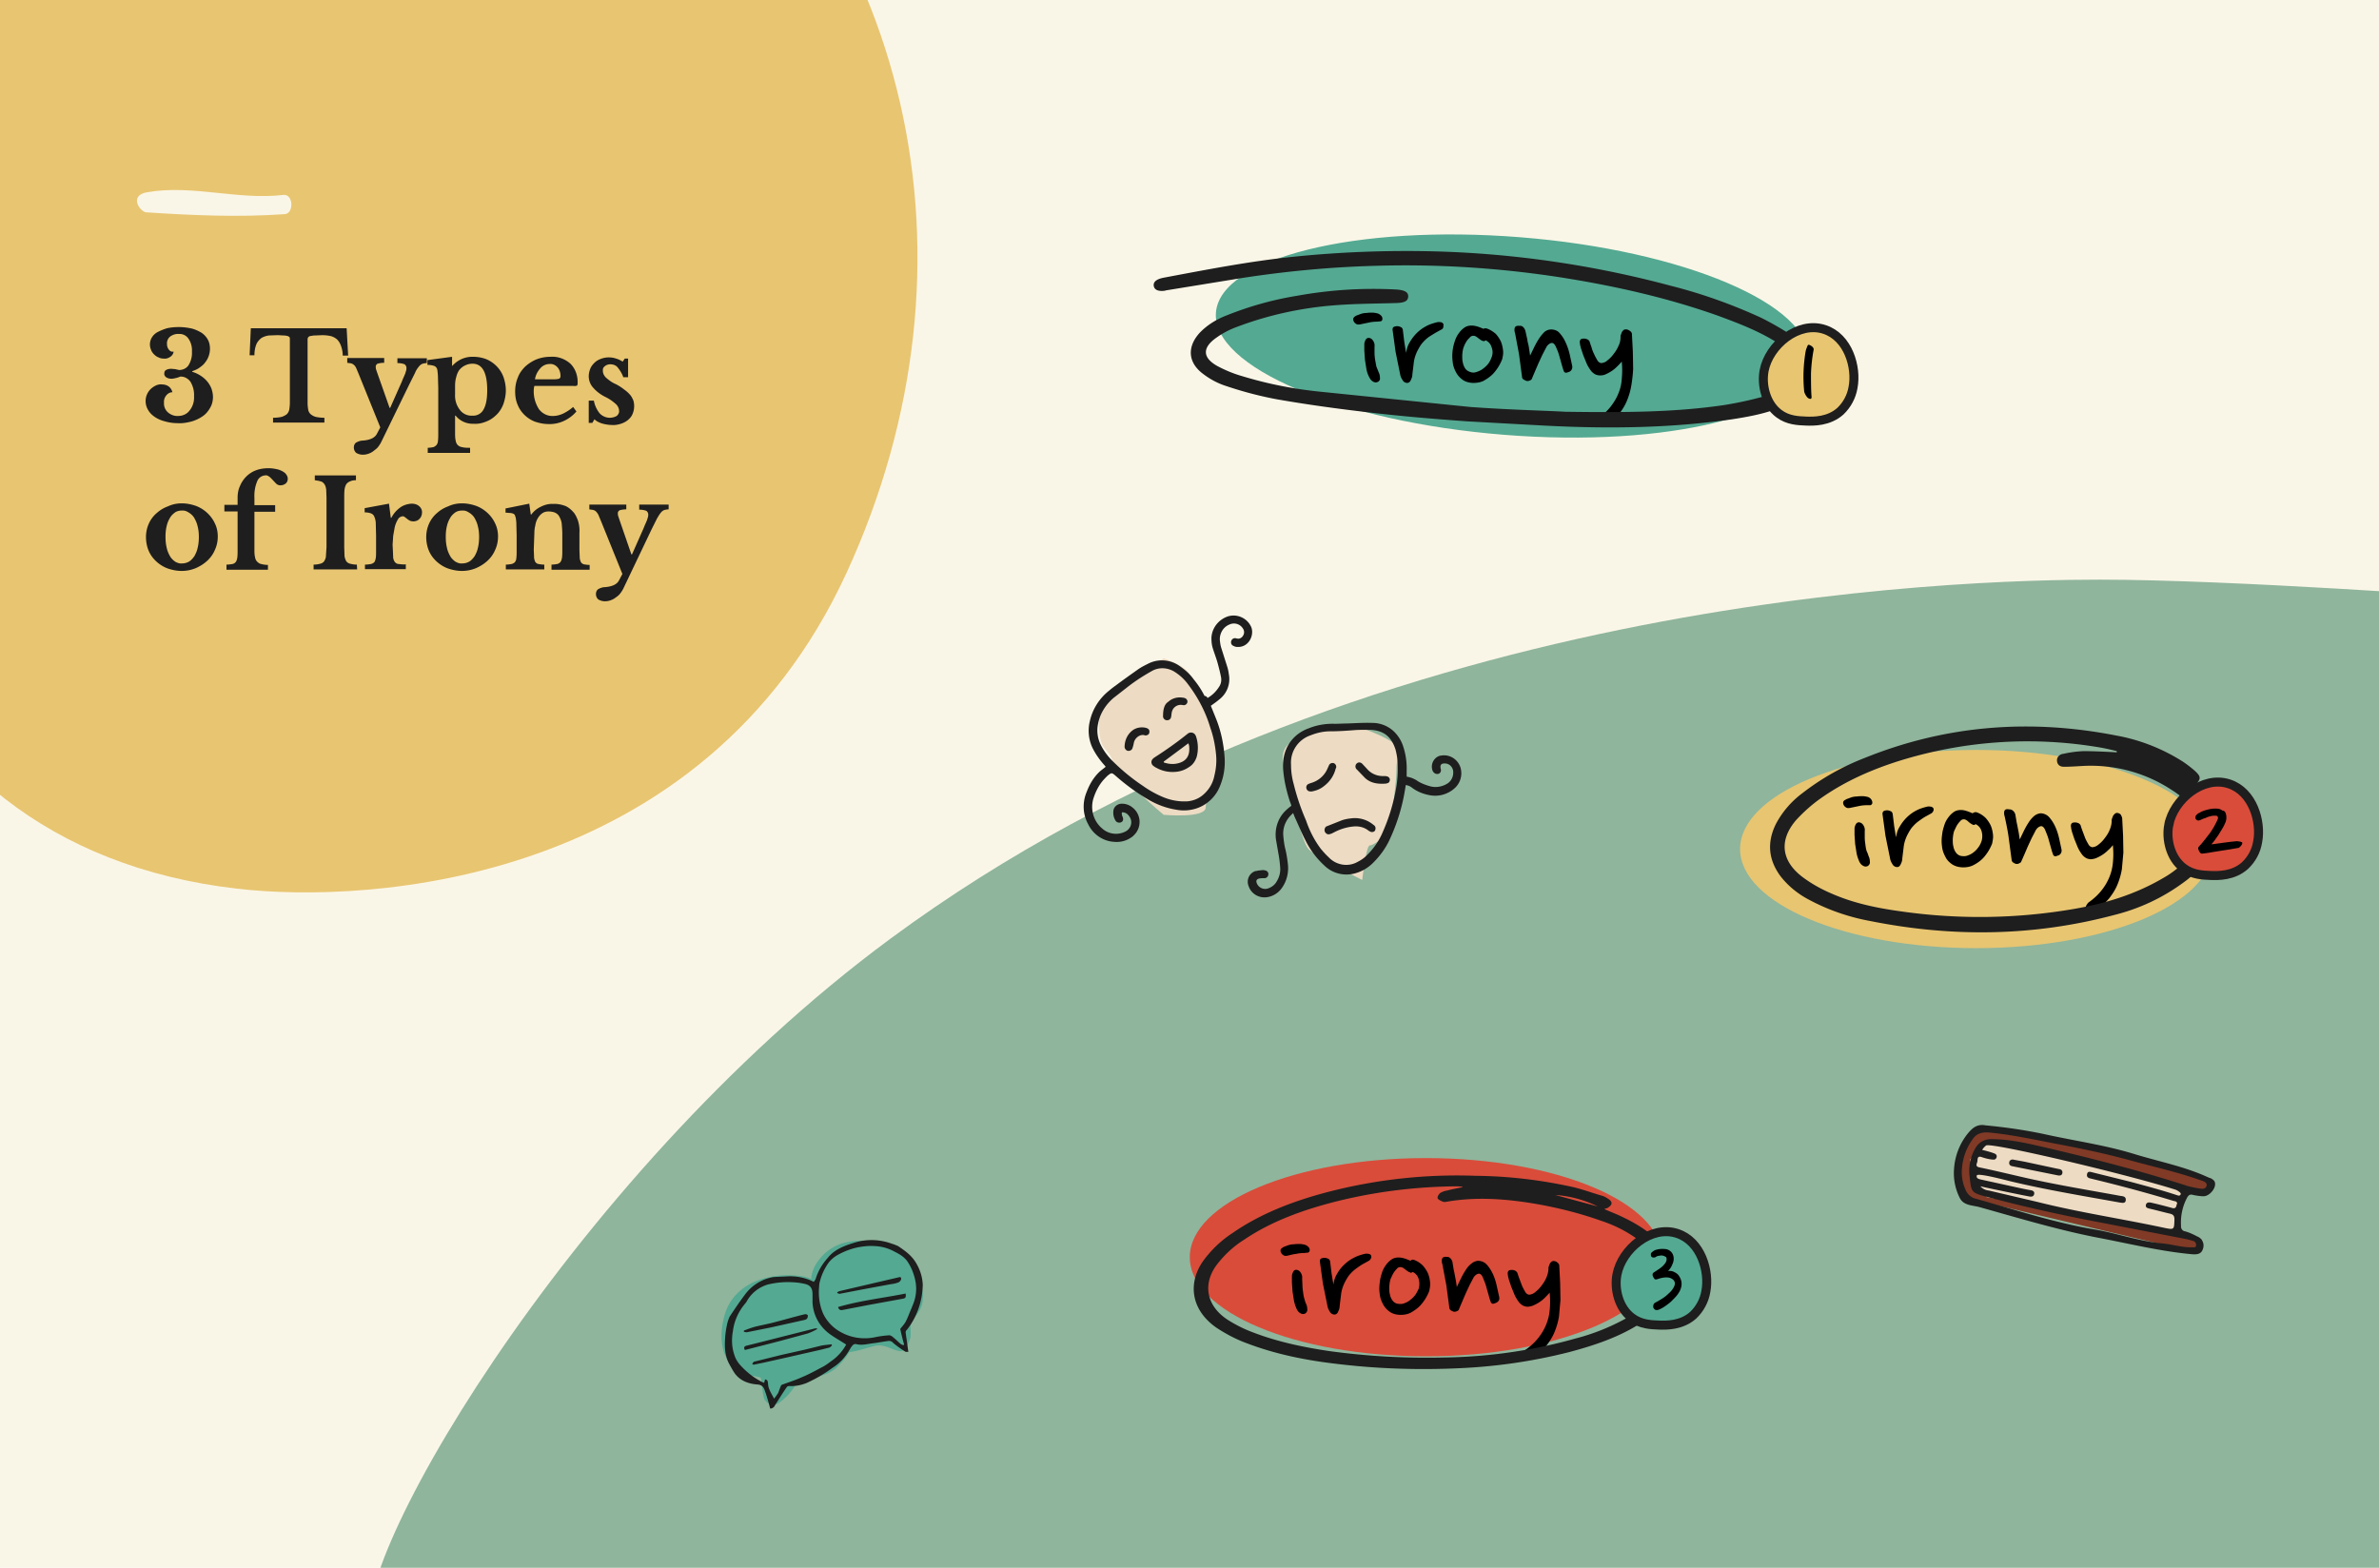 <svg xmlns="http://www.w3.org/2000/svg" viewBox="0 0 792 522"><path d="M0 0h792v522H0z" fill="#faf6e7"/><defs><path id="a" d="M0 0h392v342H0z"/><path id="c" d="M60.5 167.6c1.6 0 3.1.3 4.6.8 1.4.5 2.7 1.3 3.8 2.3s2 2.2 2.6 3.5c.7 1.4 1 2.9 1 4.4 0 1.6-.3 3.1-1 4.6-.6 1.4-1.5 2.6-2.6 3.6s-2.4 1.8-3.8 2.4c-1.5.6-3 .9-4.6.9s-3.1-.3-4.6-.8c-1.4-.5-2.7-1.3-3.8-2.3s-2-2.2-2.6-3.6-.9-3-.9-4.6c0-3 1.2-5.9 3.5-7.9 1.1-1 2.4-1.8 3.8-2.3 1.5-.7 3-1 4.6-1m0 2.4c-.8 0-1.6.2-2.2.6-.7.5-1.3 1.1-1.7 1.8a9 9 0 0 0-1.1 2.7c-.3 1.2-.4 2.4-.4 3.6s.1 2.5.4 3.7c.2 1 .6 1.9 1.1 2.8.4.7 1 1.3 1.7 1.8.7.4 1.5.7 2.3.6.8 0 1.6-.2 2.3-.6s1.3-1.1 1.8-1.8c.5-.9.9-1.8 1.1-2.8.3-1.2.4-2.4.4-3.6s-.1-2.4-.4-3.5c-.2-1-.6-1.9-1.1-2.8q-.6-1.05-1.8-1.8c-1.2-.75-1.6-.7-2.4-.7"/><path id="f" d="M538.3 424.4c-.9 4.7.5 11 4.9 14.3 3 2.3 6.5 2.4 9 2.5s7.6.2 11.5-3.3c2.2-2.1 3.7-4.9 4.2-7.9 1.3-6.7-1.6-16.7-9.5-19.3-8.7-2.9-18.5 5.2-20.1 13.7"/></defs><clipPath id="b"><use href="#a"/></clipPath><g clip-path="url(#b)"><path d="M281.8 190.8C233.9 294.7 122.8 301 78.9 295.9-46.8 281.4-80.2 154.4-32.3 50.5S93.4-189.2 216.8-94.1c86.6 66.9 112.8 181 65 284.9" fill-rule="evenodd" fill="#e8c571"/></g><path d="M94.4 64.9C79.1 66.7 64.1 61.4 49 64c-6.3 1.1-2.3 6.6-.3 6.7 15.3 1 30.7 1.7 46.1.6 3.1-.2 2.9-6.7-.4-6.4" fill="#faf6e7"/><g fill="#1e1e1e"><path d="M64.6 132c.1-1.7-.3-3.4-1.2-4.9-.8-1.1-2.1-1.8-3.4-1.7-.5.2-1 .4-1.6.5-.4.1-.8.2-1.3.2-.6 0-1.2-.1-1.8-.5-.4-.3-.7-.8-.6-1.3 0-.5.2-.9.6-1.1.5-.3 1.1-.4 1.7-.4.4 0 .9.1 1.3.1l1.3.3c1.2 0 2.4-.5 3.1-1.5a7.6 7.6 0 0 0 1.2-4.6c.1-1.6-.3-3.1-1.2-4.4-.7-1-1.9-1.6-3.2-1.5-1-.1-2.1.3-2.9.9-.7.6-1.1 1.5-1 2.5q0 1.05.6 1.8c.6.75 1 .7 1.6.7-.1.7-.5 1.3-1.1 1.7s-1.3.7-2.1.6c-.6 0-1.3-.1-1.8-.4-.6-.2-1.1-.6-1.5-1s-.8-.9-1-1.5a4.47 4.47 0 0 1 .3-4.2c.5-.8 1.2-1.4 2-1.8a19 19 0 0 1 3-1.2c1.3-.3 2.7-.4 4-.4 1.5 0 2.9.2 4.3.5 1.1.3 2.2.8 3.2 1.4a6.6 6.6 0 0 1 2.1 2.3c.5.9.7 2 .7 3 0 1.7-.6 3.4-1.7 4.7-.5.7-1.2 1.2-1.9 1.7s-1.5.8-2.3 1.1v.2c1 .3 1.9.7 2.8 1.3 1.6 1 2.9 2.5 3.6 4.3.3.9.5 1.8.5 2.8 0 1.2-.3 2.5-.9 3.5-.6 1.1-1.4 2.1-2.4 2.8-1.1.8-2.4 1.4-3.7 1.8-1.5.4-3.1.7-4.7.6a15.4 15.4 0 0 1-4.3-.6c-1.2-.3-2.4-.8-3.4-1.5-.9-.6-1.7-1.4-2.2-2.3-.9-1.5-1.1-3.4-.4-5.1q.45-1.05 1.2-1.8a6.6 6.6 0 0 1 1.7-1.2c.6-.3 1.4-.5 2.1-.4.8 0 1.6.2 2.3.7a3.47 3.47 0 0 1 1.2 1.9c-.8 0-1.5.4-2 1-.6.7-.9 1.6-.8 2.5-.1 1.2.4 2.4 1.3 3.2s2.2 1.3 3.4 1.2c1.5 0 2.9-.6 3.8-1.8 1-1.2 1.6-2.9 1.5-4.7m51.3-13.6h-1.8a9.6 9.6 0 0 0-.6-3.3c-.3-.8-.7-1.5-1.3-2.1-.6-.5-1.3-.9-2.1-1.1a13.3 13.3 0 0 0-2.8-.3l-2.5.1c-.5 0-1 .1-1.5.2-.3 0-.5.2-.7.4-.1.2-.2.4-.2.6v21.3c0 .8.1 1.5.2 2.2.1.6.4 1.1.8 1.5.5.4 1 .7 1.7.9.9.2 1.9.3 2.9.3v1.6H90.9v-1.6c1 0 2-.1 2.9-.3.6-.2 1.2-.5 1.7-.9a3.15 3.15 0 0 0 .8-1.5c.1-.7.2-1.5.2-2.2v-21.3c0-.2 0-.4-.1-.6s-.4-.3-.6-.4c-.4-.1-.9-.2-1.3-.2-.6 0-1.3-.1-2.2-.1l-2.8.1c-.8.1-1.7.4-2.4.8a5.5 5.5 0 0 0-1.7 2c-.5 1.2-.7 2.5-.7 3.8h-1.6l.4-9h31.9zm11 28.8c-.3.6-.7 1.2-1.1 1.7s-1 .9-1.5 1.3-1.1.7-1.7.9-1.2.3-1.8.3c-.8 0-1.5-.2-2.2-.6-.5-.4-.8-1.1-.8-1.8 0-.6.2-1.2.7-1.6.7-.4 1.5-.7 2.3-.7 2.4-.2 4-.9 4.7-2.3l1.1-2.1-7.2-17.8-.8-1.9c-.2-.4-.4-.8-.8-1.1-.3-.3-.6-.4-.9-.5-.4-.1-.9-.1-1.3-.2v-1.6h12.3v1.6c-.8 0-1.5.1-2.2.3-.4.2-.7.7-.6 1.1 0 .3 0 .5.1.8l.3.9 4.2 11.9h.2l3.5-7.9c.4-.8.6-1.5.9-2.1l.6-1.4.3-1c.1-.2.1-.5.1-.7.1-.5-.2-1.1-.6-1.4-.8-.3-1.6-.4-2.4-.4v-1.6h9.8v1.6c-.5 0-.9.1-1.4.2a2.73 2.73 0 0 0-1.2.9c-.5.6-1 1.3-1.3 2.1l-1.8 3.6zm23.5-25.4h.2c1.8-2 4.3-3.1 7-3a12.2 12.2 0 0 1 4.3.8c2.6 1.1 4.7 3.2 5.7 5.9.5 1.4.8 3 .8 4.5s-.3 3-.8 4.5c-.5 1.3-1.2 2.5-2.2 3.5s-2.1 1.8-3.4 2.3c-1.4.6-2.8.9-4.3.8-2.3.1-4.6-.9-6-2.7h-.2v5.7c0 .9 0 1.7.2 2.6.1.6.3 1.1.7 1.5s.9.6 1.5.7c.8.2 1.7.2 2.6.2v1.7h-14.1v-1.7c.6 0 1.2-.1 1.8-.2.4-.1.8-.4 1.1-.7.3-.4.5-.9.5-1.4.1-.8.1-1.6.1-2.4v-15.2l-.1-3.6c0-.8-.1-1.6-.2-2.4-.1-.6-.4-1-.9-1.3-.8-.3-1.6-.4-2.4-.4v-1.6l8.2-1.1v3zm6.9-.7a5.4 5.4 0 0 0-2.5.6c-.7.3-1.4.9-1.9 1.5-.5.7-.8 1.5-1 2.3-.3 1-.4 2-.4 3v2.8c-.1 1.8.4 3.5 1.4 4.9a4.84 4.84 0 0 0 4.4 2.2c1.5.1 3-.7 3.7-2.1.8-1.4 1.2-3.5 1.2-6.4 0-5.8-1.6-8.8-4.9-8.8m34.6 15.9c-2.3 2.7-5.7 4.3-9.2 4.2-1.6 0-3.1-.3-4.6-.8-2.6-1-4.8-3.1-5.8-5.7-.6-1.4-.8-2.9-.8-4.4 0-1.6.3-3.2.9-4.6.5-1.4 1.4-2.6 2.4-3.6a13.1 13.1 0 0 1 3.7-2.4c1.5-.6 3.1-.9 4.7-.9 2.5-.2 4.9.7 6.7 2.3 1.7 1.7 2.5 4.1 2.4 6.5 0 .4-.1.7-.2.8-.4.1-.8.2-1.1.1h-13.1c-.1.4-.2.9-.2 1.4-.1 2.2.5 4.4 1.7 6.3 1.1 1.5 2.9 2.4 4.7 2.3 1.2 0 2.3-.3 3.4-.8 1.2-.6 2.3-1.3 3.3-2.2zm-7.9-10.7c.7 0 1.4 0 2.1-.2.3-.1.5-.4.5-.9 0-1.1-.3-2.1-1-2.9-.6-.7-1.6-1.2-2.6-1.1a4.1 4.1 0 0 0-3.1 1.4c-.9 1-1.6 2.3-1.8 3.7zm13.2 14.5H196v-7.4h1.7c.3 1.6 1 3.1 2 4.3.9.9 2.1 1.4 3.3 1.4.8 0 1.6-.2 2.3-.6.5-.4.9-1.1.8-1.7 0-.8-.4-1.6-1-2.2-1-.9-2.1-1.7-3.3-2.3-1.7-.8-3.2-1.9-4.4-3.3-.9-1-1.4-2.4-1.4-3.7 0-.9.2-1.7.5-2.5s.8-1.4 1.4-2 1.3-1 2.1-1.3 1.7-.5 2.6-.5c.8 0 1.7.1 2.5.4.8.2 1.5.6 2.2 1l.7-1h1.1v6.2h-1.6c-.4-1.2-1.1-2.3-1.9-3.3-.6-.7-1.5-1-2.4-1q-1.05 0-1.8.6c-.75.6-.7 1-.7 1.6 0 .8.4 1.6 1 2.2 1 .9 2.1 1.7 3.3 2.2 1 .5 1.9 1.1 2.8 1.8.7.5 1.4 1.1 1.9 1.7.5.5.8 1.2 1.1 1.8.5 1.5.4 3.2-.2 4.6-.3.8-.9 1.5-1.5 2-.7.6-1.5 1-2.4 1.3-1 .3-2 .5-3 .4-1.1 0-2.2-.2-3.3-.5-.9-.3-1.8-.7-2.5-1.4z"/><use href="#c"/><path d="M74.7 168.1h4.4v-2.3c0-1.4.2-2.7.8-4 1-2.4 2.9-4.3 5.3-5.2 1.3-.5 2.8-.7 4.2-.7.9 0 1.7.1 2.6.3.7.1 1.4.4 2 .7.5.3 1 .6 1.3 1.1.3.4.5.9.5 1.4 0 .6-.2 1.2-.7 1.6s-1.1.6-1.8.6c-.5 0-.9-.2-1.3-.5l-1.7-1.8c-.3-.3-.6-.6-1-.8a1.4 1.4 0 0 0-1.1-.2c-1.2.1-2.2.9-2.6 2-.7 1.7-1 3.6-.9 5.4v2.5h6.9v2.2h-6.9V183c0 .8 0 1.7.2 2.5.1.6.3 1.1.7 1.5s.8.7 1.4.8a8.3 8.3 0 0 0 2.2.3v1.6H75.4V188c.7 0 1.3-.1 2-.2.4-.1.8-.3 1.1-.7s.4-.9.5-1.4c.1-.8.1-1.6.1-2.5v-12.9h-4.4zm44.2 21.5h-14.5V188a8.3 8.3 0 0 0 2.2-.3c.5-.1 1-.4 1.3-.8.3-.5.6-1.1.6-1.7l.2-3v-16.4l-.1-2.8c-.1-.6-.2-1.2-.6-1.8-.3-.4-.7-.8-1.2-.9-.6-.2-1.3-.3-2-.4v-1.6h13.7v1.6c-.7 0-1.4.1-2 .4a2.73 2.73 0 0 0-1.2.9q-.45.75-.6 1.8c-.1.9-.1 1.9-.1 2.8v16.4l.1 3c.1.6.3 1.2.6 1.7.3.4.8.7 1.3.8a8.3 8.3 0 0 0 2.2.3zm11.9-6.3.1 2.5c.1.5.3 1 .6 1.4.4.4.8.6 1.3.6.8.1 1.5.2 2.3.1v1.6h-13.6V188c.7 0 1.3-.1 2-.2.4-.1.8-.3 1.1-.6.3-.4.4-.9.5-1.4.1-.6.1-1.4.1-2.5v-5l-.1-4c0-.8-.2-1.6-.5-2.3-.2-.5-.6-.9-1.2-1.1s-1.3-.3-2-.3v-1.4l8.1-1.5.6 4.7h.2c.7-1.4 1.7-2.5 2.9-3.4 1.1-.8 2.4-1.2 3.8-1.3.9 0 1.8.2 2.5.8.6.5 1 1.2 1 2s-.2 1.6-.8 2.2c-.5.6-1.3.9-2.1.9-.4 0-.8-.1-1.1-.2-.3-.2-.6-.3-.9-.6-.3-.2-.5-.4-.8-.6-.2-.2-.5-.3-.8-.3-.6.1-1.2.4-1.5 1a9 9 0 0 0-1.1 2.7l-.5 2.8-.2 3z"/><use href="#c" x="93.3"/><path d="m177.7 183 .1 2.6c0 .5.2 1 .4 1.5.3.4.6.6 1.1.7.6.1 1.3.2 1.9.2v1.6h-12.8V188c.6 0 1.3-.1 1.9-.2.4-.1.8-.3 1.1-.6.3-.4.5-.9.5-1.4.1-.8.1-1.6.1-2.4v-5.1l-.1-3.9c0-.7-.1-1.3-.2-2l-.3-.9c-.1-.2-.4-.4-.6-.5-.3-.1-.7-.2-1-.2-.4 0-.9-.1-1.5-.1v-1.4l7.9-1.6.5 3.6h.2c.8-1.1 1.9-2 3.2-2.6 1.2-.6 2.6-1 4-.9 1.4-.1 2.9.2 4.2.7 1.1.5 2.1 1.4 2.9 2.4.5.7.9 1.6 1.2 2.4.4 1.3.6 2.7.5 4.1v5.7l.1 2.6c0 .5.2 1 .4 1.5.2.3.6.6 1 .7.6.1 1.2.2 1.9.2v1.6h-12.7V188c.6 0 1.3-.1 1.9-.2.4-.1.8-.3 1.1-.7s.4-.9.5-1.4c.1-.8.1-1.6.1-2.4v-5.5c0-1.2-.1-2.3-.2-3.5-.1-.8-.4-1.6-.8-2.3-.3-.6-.8-1-1.4-1.3-.7-.3-1.5-.4-2.2-.4-.8 0-1.6.2-2.2.7-.7.5-1.2 1.2-1.6 2-.3.6-.5 1.3-.6 2q-.3 1.2-.3 2.4zm29.8 13c-.3.6-.7 1.2-1.1 1.7s-.9.9-1.5 1.3c-.5.4-1.1.7-1.7.9s-1.2.3-1.8.3c-.8 0-1.5-.2-2.2-.6-.5-.4-.8-1.1-.8-1.8 0-.6.2-1.2.7-1.6.7-.4 1.5-.7 2.3-.7 2.4-.2 4-.9 4.7-2.3l1.1-2.1-7.2-17.8-.8-1.9a4.4 4.4 0 0 0-.8-1.1c-.3-.3-.6-.4-.9-.5-.4-.1-.9-.1-1.3-.2V168h12.3v1.6c-.8 0-1.5.1-2.2.3-.4.2-.7.7-.6 1.1 0 .3 0 .5.1.8l.3.9 4.1 11.9h.2l3.5-7.9c.4-.8.6-1.5.9-2.1l.6-1.4.3-1c.1-.2.1-.5.1-.7.1-.5-.2-1.1-.6-1.4-.8-.3-1.6-.4-2.4-.4V168h9.8v1.6c-.5 0-.9.1-1.4.2a2.73 2.73 0 0 0-1.2.9c-.5.6-.9 1.3-1.3 2l-1.8 3.6z"/></g><defs><path id="d" d="M69 178.4h723V522H69z"/></defs><clipPath id="e"><use href="#d"/></clipPath><g clip-path="url(#e)"><path d="M130.1 545.5c-1.9.2-4.1 0-5.5-1.5-14-14.6 62.9-151.1 171.9-231.5C452 197.7 653.9 193 699.1 193c43.9 0 125.4 6 125.4 6v24.2l-3.6 315z" fill="#8fb59c"/></g><ellipse cx="474.7" cy="418.6" rx="78.6" ry="33" fill="#d94c3a"/><ellipse cx="657.9" cy="282.7" rx="78.6" ry="33" fill="#e8c571"/><ellipse transform="rotate(-85.46 503.441 111.845)scale(1)" cx="503.4" cy="111.8" rx="33" ry="98.9" fill="#54a992"/><path d="M623.3 267.5c-.1.3-.4.6-.7.6h-1.1q-1.35 0-2.7.3l-2.9.6c-.5.1-1 .1-1.4-.2-.5-.3-.9-.9-.9-1.5 0-.3.1-.5.3-.7s.5-.3.8-.5l1.6-.6a6.3 6.3 0 0 1 1.9-.3c.6-.1 1.3-.1 1.9-.1.5 0 1 .1 1.5.2s1 .4 1.3.8.5.9.4 1.4m-1.2 17.6c.3.6.4 1.2.4 1.8.1.5-.1 1-.6 1.4-.5.3-1.1.3-1.6 0-.6-.3-1-.8-1.3-1.4q-.6-1.35-.9-2.7l-.5-3.2-.2-3v-2.1c0-.5.2-1 .4-1.4s.6-.7 1-.7c.6 0 1.2.4 1.5.9.4.6.6 1.3.5 2v2.1c0 .8.1 1.6.2 2.3.1.8.2 1.5.4 2.2.3.6.5 1.2.7 1.8m20.9-14.3-2 1.1c-.7.4-1.4.9-2.1 1.4s-1.4 1.1-2 1.8c-.7.7-1.2 1.6-1.7 2.5-.7 1.3-1.2 2.7-1.4 4.1l-.5 4.1c0 .7-.2 1.3-.5 1.9-.3.7-.7 1-1.2 1a1.78 1.78 0 0 1-1.6-1c-.4-.6-.7-1.3-.8-2l-1.5-7.4-1-7.3c0-.5.2-.8.5-1 .3-.1.7-.2 1-.2q.6 0 1.2.3c.4.1.6.5.7.9l.5 4.1.6 3.7c.2-1.2.5-2.4 1.2-3.5 1.3-2.3 3.2-4.2 5.5-5.4 1.1-.6 2.4-1 3.6-1.3.4-.1.9-.1 1.3 0 .3 0 .5.2.8.4.1.3.2.6.1.8-.1.4-.3.7-.7 1m15.4-.2q1.5.6 2.7 1.8c.7.8 1.3 1.7 1.7 2.6.4 1 .6 2 .7 3s-.1 1.9-.3 2.9c-.4 1-.9 2-1.5 2.9s-1.3 1.8-2.1 2.5-1.7 1.3-2.7 1.8-2.1.7-3.3.7c-1.3 0-2.6-.3-3.7-1-1-.7-1.8-1.5-2.3-2.6-.6-1.1-1-2.3-1.1-3.6-.2-1.3-.1-2.7.1-4 .1-1 .4-1.9.7-2.9a8.5 8.5 0 0 1 1.3-2.5 7.7 7.7 0 0 1 1.8-1.8c.7-.5 1.5-.7 2.4-.7q.9 0 1.8.3c.7.2 1.4.5 2.1.8.5-.4 1.1-.5 1.7-.2m-2 3.8a6.4 6.4 0 0 1-1.3-1c-.4-.3-.8-.6-1.3-.6s-.9.2-1.2.6a7.6 7.6 0 0 0-1.1 1.4c-.3.5-.5 1-.8 1.6-.2.4-.3.8-.4 1.3-.1.6-.2 1.3-.2 1.9 0 .7 0 1.5.2 2.2.1.7.4 1.4.8 2s1.1 1.1 1.8 1.2c.6.1 1.2.1 1.7 0 .7-.2 1.4-.5 2-.9.7-.5 1.3-1 1.8-1.7.6-.7 1-1.5 1.3-2.4.3-1 .3-2.2 0-3.2-.3-1.1-1-1.9-2-2.4a1.08 1.08 0 0 1-.7.3zm14.6-2.8.3 1.8c.1.7.3 1.3.4 2l.4 2.1.3 2 1.4-2.9c.5-1 1-1.9 1.6-2.8q.75-1.2 1.8-2.1a4 4 0 0 1 2.1-.9c1.1 0 2.2.5 2.9 1.3.8.9 1.5 2 2 3.1.6 1.3 1 2.6 1.3 3.9l.8 3.7c.2.9-.3 1.9-1.3 2.1-.5.2-.9.3-1.1.1-.2-.1-.4-.3-.4-.5-.3-.7-.5-1.5-.7-2.2l-.9-3.2c-.3-1-.7-1.9-1.1-2.9-.4-.8-.9-1.2-1.4-1.1s-1.2.5-1.7 1.4l-1.3 2.5-1.3 2.8-1.2 2.8-1.1 2.5c-.3.2-.6.4-.9.5-.4.1-.8.1-1.1-.1-.3-.1-.6-.3-.8-.5a1.08 1.08 0 0 1-.3-.7l-1-7.5c-.3-2.2-.8-4.6-1.3-6.9-.2-.6-.3-1.3-.1-1.9.2-.5.7-.7 1.6-.5 1-.1 2 .9 2.1 2.1m35.5.8.3 5.8.1 5.7-.5 5.5c-.3 1.8-.8 3.5-1.5 5.2s-1.7 3.2-2.8 4.6c-1.3 1.5-2.8 2.8-4.5 3.8q-.45.3-.9.3h-1c-.3 0-.6-.1-.8-.3-.2-.1-.4-.3-.5-.5-.1-.4 0-.7.2-1.1.3-.5.6-.9 1.1-1.2 1.5-1.1 2.8-2.3 3.9-3.7 2.1-2.6 3.5-5.8 3.8-9.2.2-1.9.2-3.9 0-5.9-.4.5-.9 1.1-1.5 1.6a12 12 0 0 1-1.8 1.5 13 13 0 0 1-2 1.1c-.6.3-1.2.4-1.9.5q-.75 0-1.5-.3-.9-.45-1.5-1.2c-.6-.8-1.1-1.6-1.5-2.5l-1.1-2.7-.8-2.4c-.1-.5-.3-1-.3-1.5-.1-.3-.1-.7 0-1s.4-.6.7-.6c.5-.1 1-.1 1.5.1.4.1.8.4 1 .9q.15.6.6 1.8l.9 2.4c.3.7.7 1.4 1.1 2.1.3.5.7.8 1.3.9.7-.1 1.3-.3 1.9-.8q1.2-.9 2.1-2.1c.7-.9 1.3-1.8 1.7-2.8.4-.9.7-2 .7-3 0-.3 0-.5.1-.8l.3-.8a3 3 0 0 1 .5-.7c.2-.2.4-.3.6-.4.5-.1 1.1.1 1.5.5.2.4.4.7.5 1.2M436 416.5c-.1.3-.4.6-.7.6-.4 0-.8.1-1.1.1q-1.35 0-2.7.3c-1 .1-2 .4-2.9.6-.5.1-1 .1-1.4-.2-.5-.3-.9-.9-.9-1.5 0-.3.1-.5.3-.7s.5-.3.7-.5l1.6-.6a6.3 6.3 0 0 1 1.9-.3c.6-.1 1.3-.1 1.9-.1.5 0 1 .1 1.5.2s1 .4 1.4.8a1.48 1.48 0 0 1 .4 1.3m-1.2 17.6c.3.6.4 1.2.4 1.8.1.5-.1 1-.6 1.4-.5.3-1.1.3-1.6 0-.6-.3-1-.8-1.3-1.4q-.6-1.35-.9-2.7l-.5-3.2-.2-3v-2.1c0-.5.2-1 .4-1.4s.5-.7 1-.7c.6 0 1.2.4 1.5.9.4.6.6 1.3.5 2l.1 2.1c0 .8.1 1.6.2 2.3.1.8.2 1.5.4 2.2.2.6.3 1.2.6 1.8m20.9-14.3-2 1.1c-.7.4-1.4.9-2.1 1.4s-1.4 1.1-2 1.8c-.7.7-1.2 1.6-1.7 2.5-.7 1.3-1.2 2.7-1.4 4.1l-.5 4.1c0 .7-.2 1.3-.5 1.9-.2.6-.7 1-1.2 1a1.78 1.78 0 0 1-1.6-1c-.4-.6-.7-1.3-.8-2l-1.5-7.4-1-7.3c0-.5.1-.8.5-1 .3-.1.7-.2 1-.2q.6 0 1.2.3c.4.1.6.5.7.8l.5 4.1.6 3.7c.2-1.2.5-2.4 1.2-3.5.6-1.1 1.4-2.2 2.4-3.1a12.4 12.4 0 0 1 3.2-2.3c1.1-.6 2.4-1 3.6-1.3.4-.1.9-.1 1.3 0 .3 0 .6.2.8.4.1.3.2.6.1.9-.2.4-.4.8-.8 1m15.3-.2q1.5.6 2.7 1.8c.7.8 1.3 1.7 1.7 2.6.4 1 .6 2 .7 3s-.1 1.9-.3 2.9c-.4 1-.9 2-1.5 2.9s-1.3 1.8-2.1 2.5-1.7 1.3-2.6 1.8c-1 .5-2.1.7-3.3.7-1.3 0-2.6-.3-3.6-1s-1.8-1.6-2.3-2.6c-.6-1.1-1-2.3-1.1-3.6-.2-1.3-.1-2.7.1-4 .1-1 .4-1.9.7-2.9a8.5 8.5 0 0 1 1.3-2.5 7.7 7.7 0 0 1 1.8-1.8c.7-.5 1.5-.7 2.4-.7.6 0 1.2.1 1.9.3s1.4.5 2.1.8c.2-.4.9-.5 1.4-.2m-2 3.9c-.5-.3-.9-.6-1.4-1-.4-.3-.8-.6-1.4-.6q-.75 0-1.2.6a7.6 7.6 0 0 0-1.1 1.4c-.3.5-.5 1-.8 1.6-.2.4-.3.8-.4 1.3-.1.6-.2 1.3-.2 1.9 0 .7 0 1.5.2 2.2.1.7.4 1.4.8 2s1.1 1.1 1.8 1.2c.6.1 1.2.1 1.7 0 .7-.2 1.4-.5 2-.9.7-.5 1.3-1 1.9-1.7s1-1.6 1.4-2.4c.3-1 .3-2.2 0-3.2-.3-1.1-1-1.9-2-2.4a1.08 1.08 0 0 1-.7.3c-.2-.2-.4-.2-.6-.3m14.6-2.9.3 1.8c.1.7.3 1.3.4 2l.4 2.1.3 2 1.4-2.9c.5-1 1-1.9 1.6-2.8.5-.8 1.1-1.5 1.9-2.1a4 4 0 0 1 2.1-.9c1.1 0 2.2.4 3 1.3s1.5 2 2 3.1c.6 1.3 1 2.6 1.3 4l.8 3.6c.2 1-.2 1.7-1.3 2.1-.5.2-.9.3-1.1.1-.2-.1-.4-.3-.4-.5-.3-.7-.5-1.5-.7-2.2l-.9-3.2c-.3-1-.7-1.9-1.1-2.9-.4-.8-.9-1.2-1.4-1.1s-1.2.5-1.7 1.4l-1.3 2.5-1.3 2.8-1.2 2.8-1.1 2.6c-.3.3-.6.4-.9.5-.4.1-.8.1-1.1-.1-.3-.1-.6-.3-.8-.5a1.08 1.08 0 0 1-.3-.7l-1-7.5-1.3-6.9c-.2-.6-.3-1.3-.1-1.9.2-.5.7-.7 1.6-.6.9-.1 1.8.9 1.9 2.1m35.5.8.3 5.8.1 5.7-.5 5.5c-.3 1.8-.8 3.5-1.5 5.2s-1.7 3.2-2.8 4.6c-1.3 1.5-2.8 2.8-4.5 3.8q-.45.3-.9.3h-1q-.45 0-.9-.3c-.2-.1-.4-.3-.5-.5-.1-.4 0-.7.2-1.1.3-.5.6-.9 1.1-1.2 1.5-1.1 2.8-2.3 3.9-3.7 2.1-2.6 3.5-5.8 3.8-9.2.2-1.9.2-3.9 0-5.9-.5.6-1 1.1-1.5 1.6a12 12 0 0 1-1.8 1.5 13 13 0 0 1-2 1.1c-.6.3-1.2.4-1.9.5q-.75 0-1.5-.3-.9-.45-1.5-1.2c-.6-.8-1.1-1.6-1.5-2.5l-1.1-2.7-.8-2.4c-.1-.5-.3-1-.3-1.5-.1-.3-.1-.7 0-1s.4-.6.7-.6c.5-.1 1-.1 1.5.1.4.1.8.5 1 .9q.15.6.6 1.8l.9 2.4c.3.7.7 1.4 1.1 2.1.3.5.7.8 1.3.9.7-.1 1.3-.3 1.9-.8q1.2-.9 2.1-2.1c.7-.9 1.3-1.8 1.7-2.8.4-.9.7-2 .7-3 0-.3 0-.5.1-.7l.3-.8c.1-.3.3-.5.5-.7s.4-.3.6-.3c.5-.1 1.1.1 1.5.5.3.2.6.6.6 1m-58.9-315c-.1.4-.4.6-.7.6-.4 0-.8.1-1.1.1q-1.35 0-2.7.3l-2.9.6c-.5.1-1 .1-1.4-.2-.5-.3-.9-.9-.9-1.5 0-.3.1-.5.3-.7a3 3 0 0 1 .7-.5l1.6-.6a6.3 6.3 0 0 1 1.9-.3c.6-.1 1.3-.1 1.9-.1.5 0 1 .1 1.5.2s1 .4 1.4.8a1.48 1.48 0 0 1 .4 1.3M459 124c.3.6.4 1.2.4 1.8.1.5-.1 1-.6 1.3s-1.1.3-1.6 0c-.6-.3-1-.8-1.3-1.4-.5-.9-.8-1.8-1-2.8l-.5-3.2-.2-3v-2.1c0-.5.2-1 .4-1.4s.6-.7 1-.7c.6 0 1.2.4 1.5.9.4.6.6 1.3.5 2v2.1c0 .8.1 1.6.2 2.3l.4 2.2zm20.9-14.3-2 1.1-2.1 1.3c-.7.5-1.4 1.1-2 1.8-.7.7-1.2 1.6-1.7 2.5-.7 1.3-1.2 2.7-1.4 4.1l-.5 4.1c0 .7-.2 1.3-.5 1.9-.2.6-.7 1-1.2 1a1.78 1.78 0 0 1-1.6-1c-.4-.6-.7-1.3-.8-2l-1.5-7.4-1-7.3c0-.5.1-.8.5-1 .3-.1.7-.2 1-.2q.6 0 1.2.3c.4.1.6.5.7.8l.5 4.1.6 3.7c.2-1.2.5-2.4 1.2-3.5 1.3-2.3 3.2-4.2 5.5-5.4 1.1-.6 2.4-1 3.6-1.3.4-.1.9-.1 1.3 0 .3 0 .5.2.7.4.2.3.2.6.1.8a1.07 1.07 0 0 1-.6 1.2m15.4-.2c1 .4 1.9 1 2.7 1.7.7.8 1.3 1.7 1.7 2.6.4 1 .6 2 .7 3s-.1 1.9-.3 2.8c-.4 1-.9 2-1.5 2.9s-1.3 1.8-2.1 2.5-1.7 1.3-2.6 1.8c-1 .5-2.2.7-3.3.7-1.3 0-2.6-.3-3.6-1s-1.8-1.6-2.3-2.6c-.6-1.1-1-2.3-1.1-3.6-.3-2.3 0-4.7.8-6.9a8.5 8.5 0 0 1 1.3-2.5 7.7 7.7 0 0 1 1.8-1.8c.7-.5 1.5-.7 2.4-.7.6 0 1.2.1 1.9.3s1.4.5 2.1.8c.1-.2.8-.3 1.4 0m-2 3.9c-.5-.3-.9-.6-1.4-1-.4-.3-.8-.6-1.4-.6q-.75 0-1.2.6c-.4.4-.8.8-1.1 1.3s-.6 1-.8 1.6c-.2.4-.3.8-.4 1.3-.1.6-.2 1.3-.2 1.9 0 .7 0 1.5.2 2.2.1.7.4 1.4.8 2s1.1 1 1.8 1.2q.9.3 1.8 0c.7-.2 1.4-.5 2-.9.7-.5 1.3-1 1.9-1.7s1-1.6 1.3-2.4a4.42 4.42 0 0 0 0-3.2c-.3-1.1-1-1.9-2-2.4a1.08 1.08 0 0 1-.7.3c-.2-.1-.4-.1-.6-.2m14.6-2.9.4 1.8c.2.7.2 1.3.4 2s.3 1.4.4 2.1l.3 2 1.4-2.9c.5-1 1-1.9 1.6-2.8.5-.8 1.1-1.5 1.8-2.2.6-.5 1.4-.8 2.2-.8 1.1 0 2.2.4 2.9 1.3.8.9 1.5 2 2 3.2.6 1.3 1 2.6 1.3 3.9l.8 3.7c.2.9-.3 1.9-1.3 2.1-.5.2-.9.3-1.1.1-.2-.1-.4-.3-.4-.5-.3-.7-.5-1.5-.7-2.2l-.9-3.2c-.3-1-.7-1.9-1.1-2.8-.4-.8-.9-1.2-1.4-1.1s-1.2.5-1.7 1.4l-1.3 2.5-1.3 2.8-1.2 2.8-1.1 2.6c-.3.3-.6.4-.9.5-.4.1-.8.1-1.1-.1-.3-.1-.6-.3-.9-.5-.2-.2-.3-.5-.3-.8l-1-7.5-1.3-6.9c-.2-.6-.3-1.3-.1-1.9.2-.5.7-.7 1.6-.6.9-.2 1.8.8 2 2m35.4.8.3 5.8.1 5.7a49 49 0 0 1-.6 5.5c-.3 1.8-.8 3.5-1.5 5.2s-1.7 3.2-2.8 4.6c-1.3 1.5-2.8 2.8-4.5 3.8q-.45.3-.9.3h-1c-.3 0-.6-.1-.8-.3-.2-.1-.4-.3-.5-.5-.1-.4 0-.7.2-1.1.3-.5.6-.9 1-1.2 1.5-1.1 2.8-2.3 3.9-3.7 1-1.3 1.9-2.7 2.5-4.2a14.6 14.6 0 0 0 1.2-5 28 28 0 0 0 0-5.8c-.5.6-1 1.1-1.5 1.6a12 12 0 0 1-1.8 1.5 13 13 0 0 1-2 1.1c-.6.3-1.2.4-1.9.4q-.75 0-1.5-.3-.9-.45-1.5-1.2c-.6-.8-1.1-1.6-1.5-2.5l-1.1-2.7-.8-2.4c-.1-.5-.3-1-.3-1.5-.1-.3-.1-.7 0-1s.4-.6.7-.6c.5-.1 1-.1 1.5.1a1.6 1.6 0 0 1 1 .8q.15.6.6 1.8.3 1.2.9 2.4c.3.7.7 1.4 1.1 2.1.3.5.7.8 1.3.9.7-.1 1.4-.3 1.9-.8q1.2-.9 2.1-2.1c.7-.9 1.3-1.8 1.7-2.8.5-.9.7-2 .7-3 0-.2 0-.5.1-.7l.3-.8c.1-.3.3-.5.5-.7s.4-.3.6-.3c.5-.1 1.1.1 1.5.4.5.3.8.7.8 1.2"/><path d="M521.2 137.1c20.9.3 36.8.1 52.6-2.2a120.4 120.4 0 0 0 16.8-3.9q3.75-1.2 6.9-3.6c3.4-2.5 3.7-5.3.7-8.2-2-2-4.3-3.7-6.7-5.2-6.2-3.9-13.1-6.5-19.9-9-17-6-34.5-9.9-52.4-12.7-20.2-3.1-40.6-4.4-61-3.8-15.1.4-30.1 1.8-44.9 4.1l-25.2 4.1-.3.1c-2.2.3-3.5-.3-3.7-1.6s.8-2.2 3.1-2.7c14.4-2.7 28.7-5.5 43.3-7 15.6-1.6 31.4-2.2 47.1-1.8 26.6.7 53.1 4.6 78.8 11.5 10.3 2.6 20.3 6.2 29.9 10.6q6.6 3.3 12.6 7.5c1.8 1.3 3.3 2.9 4.5 4.7 2.7 3.9 2.5 8.3-1 11.6-2 1.9-4.4 3.6-6.9 4.8-5.9 3-12.4 4.2-18.8 5.2-20.8 3-41.8 3.2-62.7 2.1l-25.5-1.4c-11-.8-22-1.7-32.9-3-10.3-1.2-20.6-2.6-30.8-4.4-5.8-1.1-11.4-2.6-17-4.5-2.7-.9-5.2-2.3-7.4-4-5-3.8-5.2-9-1-13.6 2.5-2.6 5.6-4.5 9-5.8 7.5-3 15.3-5.2 23.3-6.5 11-2 22.1-2.7 33.2-2.1 2.8.2 4 .9 3.9 2.4s-1.3 2-3.9 2.1c-6.6.2-13.3.2-19.9.7-11.3.8-22.5 3.2-33.1 7.2q-3.75 1.35-6.9 3.6c-4.9 3.4-4.7 6.8.5 9.6 2.5 1.3 5.1 2.4 7.9 3.2 8.5 2.6 17.1 4.3 25.9 5.2l50.1 5.1c12.1.9 24.5 1.2 31.8 1.6m12.9 265.5 4.3 1.8c5.6 2.5 10.7 5.5 14.6 9.8 5.4 5.7 5.9 12.2 1.6 18.6-2.4 3.3-5.4 6.1-8.9 8.1-7 4.4-15 7.1-23.3 9.3-12.2 3.1-24.7 4.9-37.4 5.4-13.7.6-27.4.1-41-1.6-9.9-1.2-19.6-3.2-28.8-6.7-3.6-1.3-7-3.1-10.2-5.2-8.1-5.6-9.8-14.2-4.7-21.9 2.7-3.8 6.1-7.1 10.1-9.7 9.4-6.5 20.4-10.7 32-13.7 15.9-4.1 32.4-5.9 48.8-5.3 11 .1 21.9 1.4 32.7 3.8 3.2.8 6.2 1.9 9.3 2.8.8.2 1.5.6 2.1 1 1.7 1.1 1.6 2.1-.3 3.2q-.3 0-.9.3m-47.3-7.3v-.2c-.6 0-1.2-.1-1.8-.1-13.3.1-26.6 1.7-39.6 4.9-11.2 2.8-21.9 6.6-31.1 12.8-3.7 2.3-6.9 5.3-9.5 8.8-4.5 6.4-3 13.5 4 18 2.7 1.7 5.5 3.1 8.5 4.2 8.1 3.1 16.7 4.9 25.5 6.2 12.6 1.7 25.2 2.4 37.9 2.1 14.8-.2 29.5-2.3 43.7-6.3a71.9 71.9 0 0 0 18.8-7.8c3.4-2 6.3-4.7 8.4-8.1 2.2-3.7 2.3-7.5-.2-11.1-1-1.4-2.2-2.8-3.5-3.9-4.3-3.7-9.3-6.5-14.8-8.3-7-2.5-14.2-4.3-21.5-5.6-9.9-1.7-19.8-2.5-29.8-.8-.5.1-1 .2-1.5 0-.7-.3-1.6-.7-1.7-1.2s.4-1.3.9-1.7c.7-.4 1.5-.7 2.3-.8 1.4-.4 3.2-.7 5-1.1m31 2.6 14.1 3.8c-4.5-2.2-9.3-3.5-14.1-3.8M730.2 262l2.7 2.9c5.4 6 6.2 13.6 2 20.5-2 3.2-4.7 6.1-7.8 8.3-7 5.2-14.9 8.9-23.4 11-26.8 7.1-53.8 7.4-80.9 2-7.2-1.3-14.2-3.7-20.7-7.2-3.6-1.9-6.8-4.5-9.3-7.7-4.1-5.5-4.6-11.3-1.6-17.4 2.1-4 5.1-7.5 8.7-10.2 6.3-4.9 13.3-8.9 20.8-11.8 27.2-11 55.2-13.1 83.8-7.5 7.8 1.4 15.2 4.3 21.9 8.5 1.4.9 2.7 1.9 4 3 2.6 2.3 2.5 3-.2 5.6m-25.5-11.5v-.4c-1.6-.4-3.3-.8-4.9-1.1-22.2-3.9-44.9-2.5-66.4 4-9.5 2.9-18.6 6.8-26.8 12.5-3.2 2.2-6 4.7-8.6 7.5-5.7 6.6-5.1 13.4 1.8 18.8 3 2.3 6.4 4.2 9.9 5.7 7.5 3.3 15.4 4.9 23.5 6 19.1 2.7 38.5 2.4 57.5-.9 10.3-1.8 20.1-4.8 29.2-10.1 3.8-2.1 7.1-4.9 9.7-8.2 4.3-5.8 3.9-12-1.2-17-1.6-1.6-3.4-3-5.3-4.2-8.6-5.7-18.8-8.5-29-8.1-2.2.1-4.5.3-6.7.3-1.4.1-2.5-.5-2.6-2-.1-1.2.9-2.2 2.1-2.3 2.2-.5 4.4-.8 6.7-.9 3.5 0 7.3.2 11.1.4" fill="#1e1e1e"/><use href="#f" fill="#54a992" stroke="#1e1e1e" stroke-width="3" stroke-miterlimit="10"/><path d="M559.3 429.7c-.3.6-.7 1.2-1.1 1.7-.5.6-1.1 1.2-1.7 1.8s-1.3 1.1-2 1.6-1.4.9-2.1 1.2c-.2.1-.5.2-.8.2s-.5 0-.7-.2c-.4-.3-.6-.7-.5-1.2 0-.5.3-.9.7-1.1.8-.4 1.6-.9 2.4-1.4s1.5-1.1 2.1-1.7a6.6 6.6 0 0 0 1.5-1.8c.3-.5.5-1 .5-1.6-.1-.5-.3-.9-.7-1.2s-.8-.5-1.3-.6q-.9-.15-1.8 0c-.7.1-1.4.3-2 .5-.2.1-.4.1-.6.1a.55.55 0 0 1-.5-.3c-.2-.3-.4-.6-.5-1a.96.96 0 0 1 .2-.9l1.5-1c.5-.3 1-.7 1.5-1.1.4-.4.8-.8 1.1-1.3s.4-1 .3-1.5c0-.2-.2-.4-.4-.5-.3-.1-.5-.3-.8-.3-.3-.1-.7-.1-1 0-.3 0-.7.1-1 .2-.2.1-.3.2-.5.3s-.4.1-.6.1-.3 0-.5-.1c-.1-.1-.2-.1-.3-.3s-.1-.4-.1-.6 0-.5.2-.6c.5-.5 1.1-.9 1.7-1 1-.3 2-.3 3-.2a3.1 3.1 0 0 1 2 1.1c.5.6.7 1.4.7 2.1s-.2 1.4-.5 2c-.3.8-.8 1.5-1.4 2.1.7-.1 1.4 0 2 .3s1.1.6 1.5 1.1c.5.7.9 1.5 1 2.4s-.1 1.8-.5 2.7"/><path d="M722 274.7c-.9 4.7.5 11 4.9 14.3 3 2.3 6.5 2.4 9 2.5s7.6.2 11.5-3.3c2.2-2.1 3.7-4.8 4.2-7.9 1.3-6.7-1.6-16.7-9.5-19.3-8.7-2.9-18.5 5.2-20.1 13.7z" fill="#d94c3a" stroke="#1e1e1e" stroke-width="3" stroke-miterlimit="10"/><path d="M740.9 270.6a4.42 4.42 0 0 1 0 3.2c-.3.6-.5 1.2-.9 1.8-.3.6-.8 1.3-1.2 2s-.9 1.3-1.3 1.9a11 11 0 0 1-1.3 1.6c.5 0 1.1-.1 1.8-.2l2.2-.3 2.3-.3 2-.2c.3 0 .7 0 1 .1.3 0 .5.1.8.2.2.1.2.3.2.4-.1.2-.1.4-.3.6-.1.2-.3.4-.5.6-.1.1-.3.2-.4.3l-2.9.5-3.2.5-3.1.5c-1 .2-1.9.3-2.8.4-.4.1-.8-.1-1-.5-.2-.3-.4-.7-.5-1.1v-.3c.1-.3.3-.5.5-.7 1.2-1.3 2.3-2.8 3.4-4.2a26 26 0 0 0 2.6-4.6c.1-.2.1-.4.1-.6a.76.76 0 0 0-.2-.4c-.1-.1-.3-.2-.5-.2h-.7c-.4 0-.8.1-1.2.2s-.8.2-1.2.4-.8.3-1.1.4l-.9.4c-.2.1-.5.2-.8.2-.2 0-.4-.1-.5-.2s-.3-.2-.3-.3c-.1-.1-.1-.2-.1-.2v-.5c0-.2.1-.4.2-.5a2.73 2.73 0 0 1 1.2-.9c.6-.4 1.2-.6 1.8-.8.7-.2 1.5-.4 2.2-.5.8-.1 1.6-.1 2.3 0 .5.1.9.3 1.3.6.5 0 .8.3 1 .7"/><use href="#f" x="49" y="-301" fill="#e8c571" stroke="#1e1e1e" stroke-width="3" stroke-miterlimit="10"/><path d="M602 132.6c-.5-.4-.8-.9-1.1-1.5q-.3-.6-.3-1.2c-.4-4.3-.2-8.6.5-12.8.1-.6.3-1.1.5-1.6s.3-.7.5-.7.4.1.6.2c.4.2.8.5 1 .9a.9.9 0 0 1 .1.5c-.5 2.6-.8 5.3-.9 8 0 2.7 0 5.3.2 7.9 0 .2-.1.5-.4.5-.1 0-.3 0-.4-.1-.1 0-.2-.1-.3-.1"/><path d="M365.8 239.5c0 11.5 2.9 8.7 4.6 13.9s17 17.9 17 17.9 14 1.3 14-2.5 5.1-8.9 5.1-8.9 1.3-11.5-1.3-17.8-7.9-14.2-9-17.3-8.8-5.6-8.8-5.6-6.4 3.8-8.9 6.4-8.9 3.8-10.2 7.6c-.7 2.1-1.5 4.2-2.5 6.3" fill="#eddbc3"/><path d="M402 232.4c1.6-.9 2.9-2.2 3.9-3.8.6-.9.8-2 .6-3.1-.3-1.6-.7-3.1-1.1-4.6s-1.1-3.3-1.6-4.9c-.4-1.2-.5-2.4-.5-3.7.2-3.2 2.3-5.9 5.3-7 3.2-1.1 6.7.5 8 3.6 1 2.8-1 6.8-4.8 6.5-.5 0-.9-.2-1.3-.4-.6-.3-.8-1-.6-1.6s.8-1 1.4-.9c.2 0 .3.1.5.1.8.2 1.6-.2 2-.9a2.11 2.11 0 0 0 0-2.4c-.9-1.5-2.8-2.1-4.4-1.4-2.1.8-3.4 2.9-3.3 5.2.1.9.2 1.8.5 2.7l1.9 6q.45 1.35.6 2.7a8.52 8.52 0 0 1-3.2 8.4c-.7.6-1.4 1.1-2.1 1.6l-.7.5 1.7 4.2c1.7 4.2 2.6 8.6 2.9 13.1.2 3.2-.3 6.4-1.5 9.3-1.4 3.7-4.5 6.6-8.3 7.7a13.46 13.46 0 0 1-6.3.3c-3.2-.5-6.2-1.6-9-3.2-4-2.3-7.7-5-11.1-8-1.4-1.2-1.4-1.2-2.8-.1-.7.7-1.4 1.4-2 2.2-1.2 1.6-2.1 3.5-2.7 5.4-1.1 3.7.1 7.7 3.1 10.1 2.1 1.8 5.1 2.1 7.5.9 1.7-.8 2.5-2.8 1.7-4.5q-.45-.9-1.2-1.5c-.5-.3-1.1-.5-1.6-.4a2.2 2.2 0 0 0 .2 1.4c.4.9.2 1.6-.5 1.9s-1.6 0-1.9-.7c-.6-1-.8-2.2-.6-3.4.3-1.3 1.5-2.1 2.8-2.1 1.2 0 2.4.4 3.3 1.1 2.8 2 3.4 5.8 1.4 8.6-.5.6-1 1.2-1.7 1.6-1.6 1.1-3.6 1.6-5.6 1.4-3.7-.2-7-2.5-8.6-5.8-1.9-3.4-2-7.4-.5-10.9.9-2.4 2.2-4.6 4-6.4.7-.7 1.5-1.2 2.3-1.9-.2-.2-.3-.4-.5-.6-1.6-1.8-3-3.8-4-5.9-1.2-2.7-1.5-5.7-.8-8.6.9-4.1 3.2-7.7 6.5-10.3a33 33 0 0 1 2.2-1.7c2.4-1.8 4.8-3.5 7.2-5.2 1.1-.8 2.3-1.4 3.5-2 3.5-1.8 7.6-1.4 10.7.9 1.7 1.2 3.3 2.6 4.5 4.3 1.4 1.7 2.6 3.5 3.6 5.5.6.1.8.3 1 .7m-26.3-3.9-5 3.9c-2.7 2.3-4.6 5.4-5.2 8.9-.4 2.2-.1 4.4.8 6.4 1 2.1 2.4 4 4 5.6 3.1 3.1 6.5 5.9 10.1 8.3 2.1 1.5 4.4 2.8 6.8 3.8 2.6 1.1 5.5 1.6 8.3 1.4 1.7-.2 3.3-.8 4.6-1.8 2.2-1.7 3.7-4.1 4.2-6.8.6-2.4.8-4.9.5-7.4-.3-2.9-.9-5.8-1.9-8.6-1.6-5.4-4.3-10.4-7.8-14.9-1.2-1.5-2.6-2.7-4.2-3.7-2.2-1.3-4.9-1.5-7.2-.3-2.7 1.5-5.4 3.2-8 5.2m20.3 26.8c-1.4 1-3 1.6-4.7 1.7-2.2.2-4.5-.3-6.4-1.4-.3-.1-.5-.3-.8-.5-.8-.5-1-1.5-.5-2.2.1-.2.4-.4.6-.6 3.9-2.5 7.6-5.1 11.2-8a1.73 1.73 0 0 1 2.4.2c.1.2.2.3.3.5.8 2.2.9 4.7.3 7q-.75 2.25-2.4 3.3m-8.6-1.7.1.3c1.3.4 2.6.6 3.9.4q4.95-.75 4.5-5.7c0-.2 0-.3-.1-.5 0-.2-.1-.4-.2-.6zm-10.5-10.3c1.2-1 2.9-1.3 4.4-1 .3.1.5.1.8.3.6.3.7 1.1.4 1.7-.2.3-.4.4-.7.5a1.1 1.1 0 0 1-.8 0c-1.4-.4-3.1.8-3.5 2.4-.1.5-.2 1.1-.4 1.6-.1.8-.8 1.3-1.6 1.2-.7-.1-1.2-.9-1.1-1.6.1-2.1 1-3.9 2.5-5.1m12-9.6c1.3-1.2 3.1-1.7 4.9-1.4.3 0 .5.1.8.2.6.3.9 1 .6 1.6-.2.4-.6.7-1.1.7-.3 0-.5-.1-.8-.1-1.5-.1-2.9.9-3.2 2.5-.1.4-.1.9-.2 1.4-.1.8-.7 1.3-1.5 1.2h-.1c-.7-.1-1.2-.8-1.1-1.5 0-2 .4-3.8 1.7-4.6" fill="#1e1e1e"/><path d="M429.3 247.5c-1.2.9-2 2.3-2.2 3.8-.3 2.5.1 5 1 7.3 2.5 7.6 5.1 21.6 7.6 24.2s17.8 10.2 17.8 10.2 1.3-11.5 2.5-11.5 7.6-3.8 7.6-8.9 1.3-11.5 1.3-16.5 2.5-6.2-1.3-8.9-11.5-5.2-11.5-5.2-7.3-1.4-11.3 0c-3.3 1.2-6.4 2.8-9.4 4.6" fill="#eddbc3"/><path d="m430.5 270.7-.9.9c-1.6 1.7-2.5 3.9-2.4 6.3.1 1.5.3 3 .6 4.4.5 1.9.8 3.9 1 5.9.2 2.8-.6 5.6-2.3 7.8-1.1 1.4-2.7 2.4-4.5 2.7-2.7.5-5.4-1-6.3-3.6-.8-1.9 0-4 1.8-4.9.2-.1.5-.2.8-.2.7-.2 1.4-.2 2.1-.3.4 0 .7.1 1.1.2.6.3.9.9.7 1.5-.1.6-.7 1-1.2 1-.6 0-1.1 0-1.7.1-1 .2-1.3.8-.8 1.8.7 1.4 2.3 2 3.7 1.5 1.1-.4 2.1-1.1 2.7-2.1.9-1.4 1.4-3 1.3-4.7a39 39 0 0 0-.6-4.8l-.8-4.6c-.5-3.4.5-6.9 2.9-9.4.7-.7 1.4-1.3 2.2-1.9-.1-.5-.3-1-.5-1.5-1.1-3.4-1.9-6.8-2.2-10.4-.2-2 0-4 .6-5.9 1.2-3.8 4.2-6.7 7.9-8 2.7-1.1 5.7-1.6 8.6-1.5 1.3 0 2.7-.1 4-.1 2.9-.1 5.7-.3 8.6-.2 2.7 0 5.4 1.1 7.3 3 1.3 1.3 2.3 2.9 2.9 4.7.9 2.7 1.3 5.5 1.2 8.3v1.9c1.3.2 2.6.7 3.7 1.5 1.3.8 2.7 1.3 4.1 1.7 1.8.5 3.8.2 5.4-.7 1.4-.7 2.3-2.2 2.3-3.8.1-1.7-1.2-3.1-2.8-3.1h-.1c-1.1 0-1.5.5-1.3 1.6 0 .2.1.3.1.5.1.7-.4 1.4-1.1 1.4-.3 0-.6 0-.9-.2-.5-.3-.8-.8-.9-1.3-.5-2 .7-4.1 2.7-4.6h.2c3.1-.6 6.1 1.5 6.7 4.7v.1c.4 2.3-.5 4.7-2.3 6.2-2.3 2-5.5 2.8-8.5 2.1-2-.4-3.9-1.2-5.5-2.4a4 4 0 0 0-2.1-.9c-.1.4-.1.8-.2 1.2q-1.35 8.7-5.1 16.8c-1.4 3.1-3.5 5.9-5.9 8.2-1.6 1.5-3.5 2.6-5.7 3.2-3.7 1-7.6 0-10.3-2.7-2.5-2.3-4.6-5.1-6.1-8.1-1.3-2.5-2.4-5.2-3.6-7.8-.3-.7-.4-1-.6-1.5m9.2 11.9c.5.6 1.5 1.8 2.6 2.8 2.5 2.7 6.6 3.4 9.8 1.5 1.2-.6 2.3-1.4 3.2-2.4 2.2-2.2 3.9-4.7 5.1-7.6q2.85-6.45 4.2-13.5c.6-2.9.8-5.8.7-8.8 0-1.7-.3-3.4-.7-5-1.4-4.4-4-6.4-8.5-6.6h-1.3c-1.3 0-2.6 0-3.8.1-2.7.2-5.4.4-8.2.4-2.2 0-4.4.5-6.4 1.3-4.2 1.4-6.9 5.4-6.6 9.8a23.7 23.7 0 0 0 .9 6.5c1 4.1 2.4 8.2 4.1 12.1 1.2 3.5 2.8 6.6 4.9 9.4m1.8-7.4 5.3-2.1c.9-.3 1.9-.5 2.9-.6a9.58 9.58 0 0 1 7.6 2.2c.6.3.8 1.1.5 1.7v.1c-.4.6-1.2.7-1.8.3-.2-.1-.4-.2-.5-.3-1.4-1.1-3.2-1.5-5-1.3-2.2.2-4.4.9-6.3 1.9-.4.2-.9.5-1.4.6-.7.3-1.4-.1-1.7-.7s-.1-1.4.4-1.8m10.2-19-.2-.2c-.4-.6-.3-1.4.2-1.8.5-.5 1.3-.4 1.8.1l1.5 1.6c1.4 1.7 3.5 2.6 5.7 2.5.3 0 .7 0 1 .1.6.1 1 .6 1 1.1 0 .6-.3 1.1-.9 1.2-.1 0-.2.1-.3.1-2.5.2-5 0-7-1.8zm-11 5.6c-1 .8-2.1 1.3-3.4 1.6-.4.1-.8.2-1.2.1-.6 0-1.1-.5-1.2-1.1s.2-1.2.8-1.4c.2-.1.5-.2.8-.3 2.4-.7 4.4-2.4 5.4-4.7l.5-1.1c.2-.6.9-1 1.6-.8.6.2 1 .9.8 1.6 0 0 0 .1-.1.1-.6 2.5-2 4.5-4 6" fill="#1e1e1e"/><path d="M660 376c-2 0-6.6 5.5-6.6 5.5L652 391l-.1 5.8 3.1 2.2 76 18s2.7-3.7 1.8-4.4-8.8-1.6-8.8-1.6l3.2-14.7 6.8.7 2.4-4.5-50.5-13.3z" fill="#813a26"/><path d="m661 380-5.1 6.1 2.1 8.9 3.4 3.6L725 410l-.4-8.8s4.7-7.1 3.5-6.1S686 385 686 385z" fill="#eddbc3"/><path d="M661 374.7c6.4.6 12.7 1.5 19 2.8 10.2 2.3 20.7 3.7 30.7 6.8 8.2 2.5 16.6 4.1 24.4 7.7 1.2.5 2.6.9 2.3 2.7s-2.3 3.7-3.9 3.6c-1.1 0-2.2-.2-3.3-.4-1.2-.4-1.7.1-2.2 1.1-1.5 2.9-2.1 6.1-1.9 9.2-.1.9.5 1.7 1.4 1.8 1.4.4 2.7 1 4 1.7a3.23 3.23 0 0 1 1.9 4.1c-.5 1.6-1.6 2-3.8 1.8-10.7-1-21.1-3.6-31.7-5.6-13.2-2.6-26.1-6.5-39-10.1-2.3-.6-5.1-.5-6.4-2.9-1.5-2.9-2.2-6.2-2-9.4.2-4.3 1.7-8.4 4.3-11.8 1.5-1.9 3.2-3.7 6.2-3.1m-1.7 20.3c.7.8 1.7 1.3 2.8 1.4l16.2 3.8c13.9 3.5 28.1 5.6 42.1 8.6 3.4.7 3.4.7 3.5-2.7 0-1.2-.3-1.7-1.5-2-2.2-.5-4.3-1.1-6.5-1.6-.8-.2-1.7-.3-1.5-1.3s1.2-.9 2-.7c2.2.5 4.5 1.1 6.7 1.7 1 .3 1.3-.1 1.6-1 .4-1.3-.7-1.2-1.3-1.4-8.9-2.7-17.9-5.1-27-7.3-.8-.2-1.8-.3-1.6-1.5s1.2-.8 2-.6l12.5 3.1c5.2 1.4 10.5 2.8 15.6 4.5.6.2.9.1 1.1-.4s-1.4-1.4-1.8-1.5c-16.8-5.3-61.4-15.8-63-14.7-.5.4-1 .9-1.3 1.5.2 0 2.6.6 3.9 1.1.6.2 1.1.6.9 1.3-.1.5-.6.9-1.1.8h-.2c-1.2-.1-2.4-.4-3.6-.8-1.6-.6-1.4.7-1.5 1.4s-.9 1.7.7 2c5.3 1.1 10.6 2.4 15.9 3.6 10.3 2.3 20.7 4 31.1 5.9.8.1 1.8.2 1.7 1.4s-1.2.9-2 .8c-12.2-2.2-24.4-4.2-36.5-7.1-3.2-.8-10.9-2.8-11.1-1.9s.5 1.1 1.2 1.3l11.4 2.5c1.8.4 3.6.8 5.4 1.1.7.1 1.3.5 1.1 1.3s-.8.9-1.5.8c-1.2-.2-12-2.4-16.4-3.4m-6.2-4.8c0 2 .4 4 1.2 5.8.5 1.4 1.6 2.5 3 3 13.3 3.7 26.5 8.1 40.2 10.4 7.5 1.3 14.7 3.9 22.3 4.6 3.3.3 6.6 1.4 10 1.3.5 0 1.2.2 1.3-.6.1-.7-.3-1.3-.9-1.5l-2.2-.6-26.9-5.2c-13.3-2.5-26.6-5.4-39.7-8.9-5.2-1.4-5.1-1.5-5.7-6.8-.4-3.3.3-6.7 2-9.5 1.1-1.9 3.1-3 5.3-2.9 6.3 0 12.4 1.5 18.5 2.9 15.7 3.7 31.4 7.7 46.8 12.7a36 36 0 0 0 4.5.9c.8.1 1.6-.1 1.8-1s-.6-1.3-1.3-1.6c-.5-.2-1-.3-1.5-.5-7.2-2.5-14.8-4.2-22.1-6.2-8.3-2.3-16.9-4.1-25.4-5.7-7.3-1.4-14.6-3-22-3.7-2.2-.2-4.2.2-5.5 2.1-2.4 3.3-3.6 7-3.7 11m17.1-4.1 3.8.7 11.2 2.4c.7.1 1.5.3 1.4 1.3s-1 1-1.8.8l-14.9-3c-.6-.1-1.1-.5-1-1.2 0-.6.5-1 1-1 .2-.1.2 0 .3 0" fill="#1e1e1e"/><path d="M241.4 437.3c2-6.3 7.4-10.5 14.4-12 4-.9 8.1-.9 12.1-.2.8.2 1.5.4 2.2.8v-.7c.3-2.2 1.3-4.2 2.7-5.9 2.3-3 5.6-5 9.2-5.7 4.5-1 9.2-.3 13.2 1.8 3.7.9 6.8 3.2 8.8 6.4 2.5 3.9 4.6 10 2.2 14.4-1.1 2-3 3.4-3.1 5.7.1 1.2.1 2.4 0 3.5q-.6 1.8-1.5 3.3c-.4.9-1.5 1.4-2.5 1.1-2.5-.6-5-2.3-7.7-1.7s-5.8 1.8-8.7 2.1c-1.1 1.9-2.5 3.5-4 5-2 1.9-4.8 2.8-7.5 3.5-1.8.5-3.7.8-5.5 1.2l-.5.1c-.2.6-.4 1.2-.7 1.7-1.3 2-3 3.8-4.9 5.2-1.4 1.2-3.5 1-4.7-.4-.3-.3-.5-.7-.6-1.1a26 26 0 0 1-.6-3.9c-.1-.5-.2-2.7-.6-2.9-1.4-.3-2.9-.6-4.4-.8-1.5-.4-2.9-1.2-4.1-2.3-5.2-4.2-5.1-12.1-3.2-18.2" fill="#54a992"/><path d="M270.9 426.8c-2.8-1.4-5.9-2-9-1.8l-4.3.2c-3.9.6-7.4 2.8-9.7 6-1.8 2.4-3.4 4.8-5 7.2-.4.9-.7 1.8-.9 2.8-.3 1.4-.5 2.8-.6 4.3-.2 3-.1 6 1.4 8.7.6 1.1 1.2 2.2 1.9 3.2 1.9 2.5 4.7 3.4 7.6 3.6 2.1.2 2.2 1.9 2.7 3.1.5 1.6 1 3.3 1.4 4.9.7 0 1.3-.4 1.6-1.1 1.3-2 2.5-4 3.9-6 .2-.3.5-.4.9-.4 2 .1 3.9-.3 5.7-1q4.65-2.1 8.7-5.1c2.4-1.5 4.3-3.6 5.7-6.1.3-.5.6-1 1-1.4.3-.3.6-.4 1-.4 2.1.6 4.1-.1 6.2-.3 1.5-.2 3-.5 4.6-.7.6-.1 1.2.1 1.6.6 1.3 1.1 2.6 2 4 2.9.3.2.8.1 1.1.1l-.9-6.4c0-.3.1-.7.4-.9 3.4-4.3 5.2-9.6 5.3-15-.1-2.6-.9-5.1-2.3-7.4-1.5-2.5-3.7-4-5.9-5.5-.7-.3-1.4-.6-2.1-.8-4.1-1.5-8.5-1.6-12.6-.3-3.2 1-6.5 2.2-8.7 5-1.9 2.1-3.3 4.5-4.1 7.2-.2.2-.3.5-.6.8m10.8 20.9a16.1 16.1 0 0 1-5.1 5.6c-.8.6-1.6 1.2-2.5 1.7-2.3 1.2-4.6 2.5-7 3.5-2.2 1-4.4 1.7-6.6 2.5-.2.1-.5.2-.5.4-.4.8-.6 1.7-1 2.5-.4.6-.8 1.2-1.3 1.8-.9-1.8-1.9-3.1-2-4.9-.1-.6 0-1.4-1-1.5l-.3 1.1c-.2 0-.4-.1-.6-.2-2.8-1.4-5.2-3.3-7.3-5.6-.9-1-1.6-2.1-2-3.4-.9-2.6-1-5.3-.5-8 .4-3.2 1.7-6.2 3.7-8.7.3-.4.7-.8.9-1.2 1.5-2.7 4-4.7 7-5.6 2.1-.5 4.3-.8 6.5-.8 1.8 0 3.6.1 5.4.5 2.3.4 3 1.5 3 3.6v1.8c-.1 4.2 1.8 8.2 5.1 10.9 1.9 1.5 4 2.6 6.1 4m19.3 0-.3.2c-.2-.1-.5-.2-.7-.3-.9-.7-1.6-1.5-2.5-2.2-.4-.4-1-.8-1.5-.8a35 35 0 0 0-4.5.6c-3.6.8-7.4.4-10.7-1.2-3-1.4-5.4-3.7-6.8-6.7-1.2-2.8-1.6-5.9-1.3-8.9a6.3 6.3 0 0 1 .3-1.9q.75-2.85 2.4-5.4c.8-1.3 2-2.4 3.4-3.2 2.5-1.4 5.2-2.4 8.1-2.8 1.4-.2 2.8-.3 4.3-.2 2.3.1 4.5.7 6.5 1.8 1.8.9 3.6 1.9 4.7 3.8 1.2 1.9 2 4.1 2.4 6.3.4 2.3.2 4.7-.6 6.9-.2.6-.5 1.2-.7 1.8-.7 1.5-1.2 3.1-2 4.6-.5.9-1.2 1.6-1.8 2.4.4 1.8.8 3.5 1.3 5.2m-50.1 6.7 3.4-.7 6.7-1.5 12.3-2.8 2.8-.7c.3-.1.6-.5.9-.7l-.2-.4c-1.2.2-2.4.2-3.6.5l-5.3 1.3-7.6 1.7-9.3 2.3c-.2.1-.4.5-.6.8zm-3.3-11c.3.1.7.2 1 .2l8-1.6 11.2-2.5c.4-.1.7-.2.9-.5s.3-.8.2-1.1c-.1-.2-.7-.4-1-.3-3.7.9-7.4 2-11 2.9-1.6.4-3.2.7-4.9 1.1s-2.9.9-4.3 1.4zm24.3-1.1c-.3 0-.6 0-.9.1l-11.1 2.8-6.3 1.6-5.2 1.3c-.6.2-.9.6-.4 1.4l4.3-1.1 7-1.8 9.6-2.6c1.1-.4 2.2-.9 3.2-1.5zm7.1-7.1c.3.9.7 1.1 1.4 1l8.8-1.7 11.5-2.1c1-.2.9-.8.8-1.7-7.4 1.5-15 2.3-22.5 4.5m-.2-4.6c.2 0 .5.2.7.2l7.8-1.5 9.2-1.7c.9-.1 1.8-.3 2.6-.6.4-.2.8-.6.9-1.1s-.2-.8-.8-.6l-14.6 3.4-5.1 1.2c-.3.1-.5.2-.8.4z" fill="#1e1e1e"/></svg>